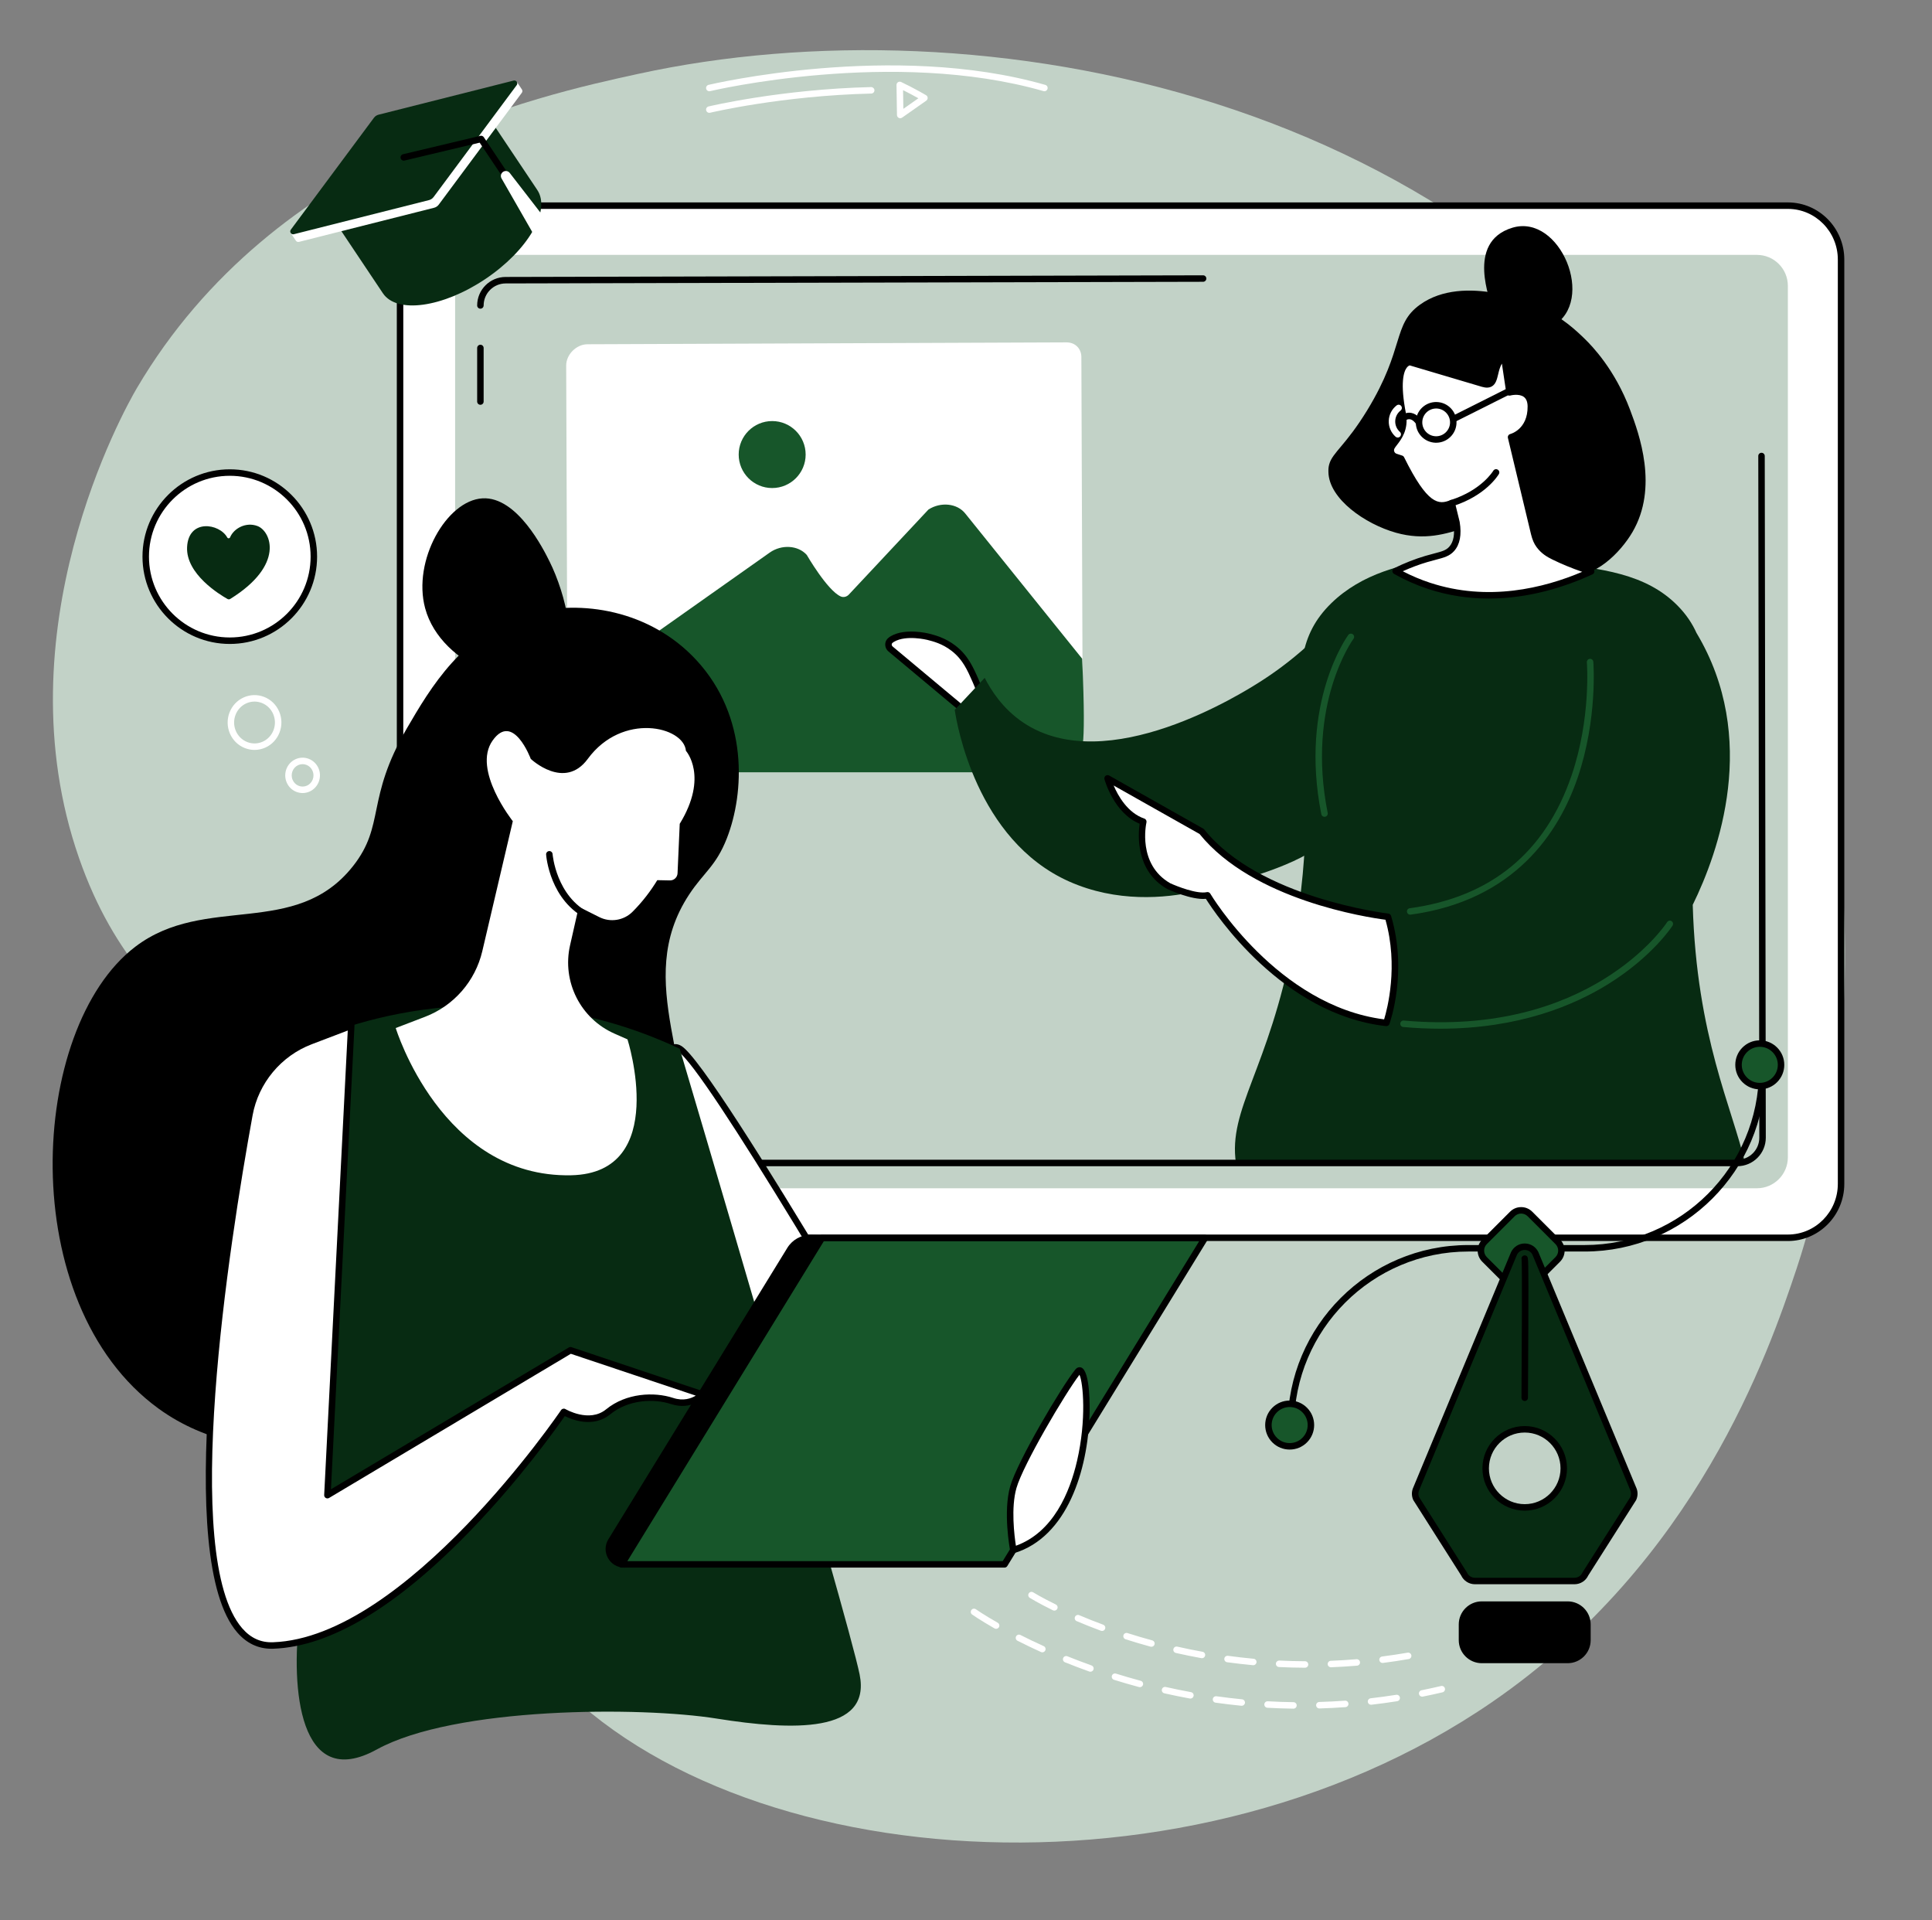 <?xml version="1.0" encoding="UTF-8" standalone="no"?><svg xmlns="http://www.w3.org/2000/svg" xmlns:xlink="http://www.w3.org/1999/xlink" fill="#000000" height="1960.5" preserveAspectRatio="xMidYMid meet" version="1" viewBox="281.1 283.8 1972.9 1960.5" width="1972.9" zoomAndPan="magnify"><rect x="281.1" y="283.8" width="1972.9" height="1960.5" fill="#808080" stroke="none"/><g><g id="change1_1"><path d="M 420.945 679.918 C 562.449 439.914 831.785 381.227 933.367 359.102 C 1279.07 283.793 1790.613 374.285 2037.422 783.355 C 2254.027 1142.379 2133.418 1525.84 2115.938 1578.422 C 2086.621 1666.59 2013.234 1878.062 1805.145 2021.301 C 1481.203 2244.301 987.438 2194.281 818.465 1964.082 C 739.102 1855.961 803.316 1806.102 710.895 1614.941 C 587.105 1358.922 433.473 1365.059 361.887 1160.082 C 281.078 928.68 407.863 702.102 420.945 679.918" fill="#c2d2c7"/></g><g id="change2_1"><path d="M 2106.816 493.777 L 747.719 493.777 C 717.723 493.777 693.402 518.41 689.613 548.785 L 689.613 1492.531 C 693.402 1522.914 717.723 1547.543 747.719 1547.543 L 2106.816 1547.543 C 2136.82 1547.543 2161.137 1522.914 2161.137 1492.531 L 2161.137 548.785 C 2161.137 518.41 2136.82 493.777 2106.816 493.777" fill="#ffffff"/></g><g id="change3_1"><path d="M 692.926 1492.328 C 696.711 1521.926 720.234 1544.238 747.723 1544.238 L 2106.828 1544.238 C 2134.953 1544.238 2157.832 1521.039 2157.832 1492.527 L 2157.832 548.785 C 2157.832 520.277 2134.953 497.078 2106.828 497.078 L 747.723 497.078 C 720.234 497.078 696.711 519.375 692.926 548.984 Z M 2106.828 1550.848 L 747.723 1550.848 C 716.84 1550.848 690.449 1525.957 686.336 1492.938 C 686.32 1492.809 686.312 1492.668 686.312 1492.527 L 686.312 548.785 C 686.312 548.641 686.32 548.508 686.336 548.375 C 690.449 515.363 716.84 490.465 747.723 490.465 L 2106.828 490.465 C 2138.59 490.465 2164.445 516.625 2164.445 548.785 L 2164.445 1492.527 C 2164.445 1524.688 2138.59 1550.848 2106.828 1550.848"/></g><g id="change1_2"><path d="M 777.441 1496.988 C 760.023 1496.988 745.855 1482.816 745.855 1465.395 L 745.855 575.617 C 745.855 558.207 760.023 544.031 777.441 544.031 L 2075.219 544.031 C 2092.641 544.031 2106.809 558.207 2106.809 575.617 L 2106.809 1465.395 C 2106.809 1482.816 2092.641 1496.988 2075.219 1496.988 L 777.441 1496.988" fill="#c2d2c7"/></g><g id="change1_3"><path d="M 801.758 1471.438 C 785.02 1471.438 771.398 1458.066 771.398 1441.625 L 771.398 602.027 C 771.398 585.586 785.02 572.219 801.758 572.219 L 2048.918 572.219 C 2065.652 572.219 2079.277 585.586 2079.277 602.027 L 2079.277 1441.625 C 2079.277 1458.066 2065.652 1471.438 2048.918 1471.438 L 801.758 1471.438" fill="#c2d2c7"/></g><g id="change2_2"><path d="M 875.895 1070.859 L 1365.137 1068.934 C 1376.461 1068.891 1386.871 1058.48 1386.824 1047.211 L 1385.359 648.293 C 1385.324 639.602 1378.957 633.324 1370.207 633.359 L 880.969 635.281 C 869.645 635.328 859.234 645.75 859.277 657.008 L 860.754 1055.938 C 860.785 1064.629 867.152 1070.906 875.895 1070.859" fill="#ffffff"/></g><g id="change4_1"><path d="M 1386.156 956.316 L 1266.816 808.109 C 1258.609 797.719 1241.777 795.898 1229.188 804.043 L 1147.895 890.871 C 1145.793 893.117 1142.469 894.016 1139.645 892.773 C 1125.918 886.688 1104.938 850.359 1104.938 850.359 C 1096.113 840.48 1079.238 839.414 1067.102 847.984 L 898.062 967.355 C 891.961 971.664 861.238 990.48 860.234 997.09 C 855.402 1019.137 854.938 1072.32 866.738 1072.277 L 1363.656 1072.277 C 1377.938 1072.215 1380.969 1063.727 1384.125 1049.926 C 1384.125 1049.926 1390.984 1061.551 1386.156 956.316" fill="#17562a"/></g><g id="change4_2"><path d="M 1103.801 747.891 C 1103.801 766.773 1088.496 782.082 1069.613 782.082 C 1050.734 782.082 1035.426 766.773 1035.426 747.891 C 1035.426 729.008 1050.734 713.699 1069.613 713.699 C 1088.496 713.699 1103.801 729.008 1103.801 747.891" fill="#17562a"/></g><g id="change2_3"><path d="M 1190.52 946.391 C 1188.859 945 1188.078 942.82 1188.48 940.699 C 1188.949 938.238 1191.379 936.789 1192.461 936.148 C 1206.18 928.18 1228.789 933.879 1228.789 933.879 C 1235.02 935.461 1244.789 937.922 1254.781 945.621 C 1266.621 954.75 1271.59 965.691 1277.461 979.051 C 1282.398 990.301 1288.5 1007.57 1290.91 1030.102 C 1279.559 1020.922 1197.262 952.012 1190.52 946.391" fill="#ffffff"/></g><g id="change3_2"><path d="M 1192.641 943.852 C 1193.969 944.961 1198.25 948.539 1204.359 953.648 C 1224.789 970.73 1268.762 1007.512 1286.551 1022.23 C 1284.289 1007.621 1280.23 993.57 1274.43 980.379 C 1268.93 967.859 1264.18 957.039 1252.762 948.238 C 1243.32 940.961 1234.09 938.629 1227.988 937.09 C 1227.77 937.039 1206.488 931.82 1194.129 939.012 C 1193.578 939.328 1191.922 940.289 1191.73 941.32 C 1191.551 942.262 1191.898 943.23 1192.641 943.852 Z M 1290.91 1033.41 C 1290.172 1033.41 1289.43 1033.16 1288.828 1032.672 C 1279.699 1025.289 1225.941 980.32 1200.109 958.719 C 1194.012 953.621 1189.73 950.039 1188.398 948.93 C 1185.82 946.77 1184.609 943.391 1185.23 940.078 C 1185.988 936.09 1189.609 933.988 1190.801 933.301 C 1205.512 924.738 1228.629 930.43 1229.602 930.68 C 1235.84 932.25 1246.27 934.891 1256.789 943 C 1269.551 952.828 1274.859 964.922 1280.488 977.719 C 1287.629 993.988 1292.25 1011.5 1294.199 1029.75 C 1294.34 1031.078 1293.672 1032.371 1292.488 1033.012 C 1292 1033.281 1291.461 1033.41 1290.91 1033.41"/></g><g id="change5_1"><path d="M 1675.762 875.145 C 1636.629 931.426 1593.957 963.316 1567.477 980.094 C 1550.688 990.738 1411.527 1078.977 1326.023 1021.531 C 1304.855 1007.316 1292.945 988.18 1286.633 975.863 C 1276.434 986.754 1266.23 997.645 1256.031 1008.547 C 1258.07 1022.074 1277.781 1141.324 1372.723 1183.723 C 1421.227 1205.367 1470.816 1201.02 1502.355 1193.945 C 1546.598 1184.031 1609.961 1166.539 1635.066 1142.082 C 1731.973 1047.684 1675.762 875.145 1675.762 875.145" fill="#072b12"/></g><g id="change5_2"><path d="M 2063.109 1471.441 C 2050.387 1415.344 2013.523 1342.574 2009.672 1207.602 C 2036.227 1153.539 2077.793 1037.359 2013.613 930.195 L 2013.613 930.246 C 2009.125 920.238 2002.879 910.945 1994.262 902.203 C 1961.859 869.289 1916.441 864.203 1861.641 858.07 C 1813.301 852.668 1701.637 840.16 1640.59 899.641 C 1573.898 964.637 1639.914 1045.148 1601.406 1246.305 C 1576.523 1376.242 1534.98 1415.824 1543.238 1471.441 L 2063.109 1471.441" fill="#072b12"/></g><g id="change2_4"><path d="M 1698.441 1219.82 C 1698.441 1219.82 1565.852 1204.75 1508.211 1132.691 L 1412.129 1078.484 C 1412.129 1078.484 1421.758 1113.551 1448.605 1122.695 C 1448.605 1122.695 1438.312 1167.789 1474.523 1188.48 C 1474.523 1188.48 1500.898 1200.742 1514.168 1197.887 C 1514.168 1197.887 1583.395 1315.492 1696.82 1328.145 C 1696.82 1328.145 1715.395 1276.555 1698.441 1219.82" fill="#ffffff"/></g><g id="change3_3"><path d="M 1514.16 1194.578 C 1515.32 1194.578 1516.418 1195.191 1517.02 1196.203 C 1517.691 1197.352 1585.637 1310.691 1694.516 1324.543 C 1697.785 1313.832 1709.289 1270.094 1695.887 1222.836 C 1677.773 1220.484 1560.637 1202.918 1506.031 1135.258 L 1418.316 1085.777 C 1422.797 1096.246 1432.582 1113.758 1449.672 1119.57 C 1451.277 1120.117 1452.203 1121.785 1451.836 1123.438 C 1451.434 1125.18 1442.59 1166.32 1476.043 1185.543 C 1483.223 1188.855 1503.543 1196.805 1513.477 1194.652 C 1513.707 1194.609 1513.93 1194.578 1514.16 1194.578 Z M 1696.824 1331.449 C 1696.699 1331.449 1696.582 1331.441 1696.457 1331.441 C 1590.719 1319.641 1522.207 1216.879 1512.504 1201.477 C 1497.945 1202.93 1474.176 1191.977 1473.133 1191.488 C 1473.039 1191.449 1472.965 1191.406 1472.879 1191.352 C 1440.406 1172.797 1443.316 1135.438 1444.887 1124.832 C 1418.715 1113.992 1409.332 1080.82 1408.93 1079.355 C 1408.582 1078.066 1409.035 1076.695 1410.09 1075.875 C 1411.145 1075.051 1412.578 1074.945 1413.75 1075.609 L 1509.836 1129.816 C 1510.207 1130.02 1510.523 1130.293 1510.797 1130.629 C 1566.922 1200.82 1697.512 1216.383 1698.816 1216.531 C 1700.137 1216.691 1701.23 1217.605 1701.613 1218.871 C 1718.672 1276 1700.703 1327.117 1699.934 1329.27 C 1699.461 1330.598 1698.207 1331.449 1696.824 1331.449"/></g><g id="change4_3"><path d="M 1751.891 1334.07 C 1739.793 1334.07 1727.184 1333.531 1714.023 1332.352 C 1712.203 1332.191 1710.863 1330.582 1711.031 1328.762 C 1711.191 1326.941 1712.777 1325.602 1714.621 1325.762 C 1904.172 1342.703 1981.211 1228.887 1983.324 1225.566 C 1983.543 1225.113 1983.887 1224.699 1984.336 1224.383 C 1985.801 1223.309 1987.879 1223.637 1988.953 1225.113 C 1989.707 1226.152 1989.758 1227.629 1989.121 1228.766 C 1988.953 1229.059 1968.934 1260.211 1923.23 1288.621 C 1888.414 1310.254 1831.895 1334.07 1751.891 1334.07" fill="#17562a"/></g><g id="change4_4"><path d="M 1721.113 1217.656 C 1719.496 1217.656 1718.074 1216.457 1717.852 1214.805 C 1717.605 1212.984 1718.871 1211.316 1720.68 1211.082 C 1803.375 1199.828 1858.938 1154.324 1885.844 1075.832 C 1906.016 1016.945 1901.617 960.586 1901.559 960.023 C 1901.402 958.203 1902.766 956.605 1904.586 956.453 C 1906.367 956.289 1908 957.652 1908.152 959.469 C 1908.199 960.047 1912.738 1017.613 1892.168 1077.766 C 1873.09 1133.578 1828.004 1203.152 1721.57 1217.633 C 1721.418 1217.656 1721.266 1217.656 1721.113 1217.656" fill="#17562a"/></g><g id="change4_5"><path d="M 1633.633 1117.75 C 1632.094 1117.75 1630.715 1116.668 1630.398 1115.094 C 1607.648 1000.898 1657.438 932.723 1657.938 932.051 C 1659.039 930.59 1661.113 930.293 1662.57 931.387 C 1664.031 932.48 1664.328 934.551 1663.234 936.012 C 1662.746 936.664 1614.746 1002.676 1636.891 1113.797 C 1637.25 1115.598 1636.074 1117.332 1634.289 1117.688 C 1634.074 1117.73 1633.859 1117.75 1633.633 1117.75" fill="#17562a"/></g><g id="change3_4"><path d="M 1731.211 594.809 C 1702.715 615.223 1716.016 639.141 1677.379 702.445 C 1655.344 738.523 1641.93 745.648 1638.5 757.703 C 1637.641 760.723 1637.594 762.867 1637.641 765.75 C 1638.148 793.117 1675.043 818.805 1706.555 827.684 C 1765.012 844.148 1794.465 799.844 1833.926 820.984 C 1862.508 836.297 1859.551 866.223 1884.266 870.391 C 1909.164 874.594 1935.711 848.184 1948.066 827.137 C 1974.844 781.488 1955.023 726.992 1945.57 701.922 C 1930.113 660.887 1906.703 636.898 1899.34 629.727 C 1891.27 621.863 1876.258 607.484 1853.227 596.871 C 1848.465 594.664 1776.328 562.508 1731.211 594.809"/></g><g id="change2_5"><path d="M 1867.91 852.152 C 1863.012 849.742 1857.434 846.621 1852.859 840.402 C 1850.652 837.395 1849.027 833.723 1847.773 828.602 L 1824.156 730.148 C 1824.156 730.148 1844.57 725.004 1844.359 698.762 C 1844.184 678.406 1822.531 684.43 1822.531 684.43 L 1817.023 647.605 C 1803.039 658.199 1812.086 680.512 1795.273 675.531 L 1721.012 653.512 C 1721.012 653.512 1702.922 652.926 1713.668 707.16 C 1716.754 725.809 1704.969 734.754 1702.125 740.238 C 1700.117 744.109 1702.055 748.844 1706.207 750.199 L 1711.961 752.094 C 1734.68 798.023 1747.168 804.164 1763.574 797.453 L 1768.426 817.273 C 1769.746 825.328 1770.227 836.695 1763.516 844.211 C 1758.242 850.105 1751.391 850.434 1737.543 854.539 C 1730.051 856.758 1719.164 860.488 1706.254 866.84 C 1716.344 872.531 1727.699 877.762 1740.34 881.922 C 1811.504 905.355 1877.918 880.039 1905.961 867.191 C 1896.16 864.066 1882.082 859.086 1867.91 852.152" fill="#ffffff"/></g><g id="change3_5"><path d="M 1713.566 867.039 C 1722.551 871.711 1731.887 875.648 1741.387 878.773 C 1800.551 898.254 1857.316 884.363 1896.793 867.625 C 1885.84 863.816 1875.672 859.621 1866.465 855.113 C 1860.879 852.395 1855.043 848.953 1850.195 842.355 C 1847.676 838.949 1845.883 834.824 1844.559 829.391 L 1820.934 730.91 C 1820.523 729.156 1821.59 727.387 1823.336 726.941 C 1824.062 726.754 1841.246 721.961 1841.047 698.793 C 1841.012 694.223 1839.734 690.957 1837.273 689.094 C 1832.227 685.273 1823.488 687.594 1823.406 687.617 C 1822.492 687.863 1821.508 687.711 1820.723 687.195 C 1819.926 686.68 1819.398 685.848 1819.258 684.91 L 1814.785 655.02 C 1812.758 658.426 1811.82 662.363 1810.965 665.98 C 1809.734 671.113 1808.574 675.949 1804.523 678.293 C 1801.875 679.816 1798.547 679.945 1794.332 678.703 L 1720.688 656.867 C 1720.195 656.996 1718.965 657.465 1717.664 659.141 C 1714.656 663.043 1710.555 674.379 1716.914 706.512 C 1719.574 722.594 1712.125 732.281 1707.66 738.082 C 1706.523 739.543 1705.551 740.82 1705.062 741.758 C 1704.547 742.754 1704.5 743.867 1704.922 744.91 C 1705.355 745.953 1706.172 746.715 1707.238 747.066 L 1712.992 748.949 C 1713.836 749.23 1714.527 749.828 1714.922 750.625 C 1738.996 799.285 1750.195 799.355 1762.316 794.391 C 1763.207 794.027 1764.215 794.074 1765.07 794.508 C 1765.926 794.938 1766.547 795.734 1766.781 796.672 L 1771.641 816.48 C 1771.664 816.562 1771.676 816.656 1771.688 816.738 C 1773.832 829.801 1771.898 839.793 1765.973 846.422 C 1761.332 851.609 1755.781 853.062 1747.395 855.266 C 1744.781 855.945 1741.832 856.719 1738.492 857.715 C 1730.152 860.184 1721.801 863.312 1713.566 867.039 Z M 1801.465 894.906 C 1781.504 894.906 1760.574 892.059 1739.312 885.066 C 1727.375 881.129 1715.719 875.977 1704.629 869.719 C 1703.574 869.109 1702.918 867.965 1702.953 866.734 C 1702.988 865.516 1703.703 864.402 1704.805 863.863 C 1715.227 858.746 1725.934 854.539 1736.605 851.363 C 1740.051 850.344 1743.059 849.562 1745.707 848.871 C 1753.461 846.832 1757.727 845.719 1761.039 842.004 C 1765.562 836.957 1766.945 828.863 1765.188 817.934 L 1761.227 801.793 C 1743.023 807.215 1729.461 794.609 1709.617 754.809 L 1705.168 753.355 C 1702.273 752.395 1699.953 750.227 1698.793 747.406 C 1697.645 744.594 1697.785 741.418 1699.191 738.715 C 1699.953 737.25 1701.102 735.762 1702.426 734.039 C 1706.711 728.477 1712.582 720.836 1710.414 707.707 C 1705.062 680.707 1705.891 662.785 1712.898 654.527 C 1716.574 650.191 1720.652 650.18 1721.121 650.215 C 1721.402 650.215 1721.684 650.262 1721.953 650.344 L 1796.207 672.355 C 1797.836 672.836 1800.012 673.27 1801.207 672.578 C 1802.812 671.652 1803.645 668.148 1804.523 664.461 C 1806.012 658.18 1807.871 650.379 1815.02 644.969 C 1815.957 644.254 1817.184 644.102 1818.273 644.535 C 1819.352 644.98 1820.113 645.965 1820.289 647.109 L 1825.293 680.555 C 1829.402 680.027 1836.148 679.957 1841.246 683.785 C 1845.449 686.961 1847.605 692 1847.664 698.734 C 1847.852 720.777 1834.301 729.402 1828.043 732.199 L 1850.992 827.832 C 1852.105 832.375 1853.543 835.75 1855.523 838.434 C 1859.742 844.16 1864.883 846.984 1869.371 849.176 C 1880.535 854.645 1893.184 859.645 1906.973 864.039 C 1908.273 864.449 1909.172 865.621 1909.254 866.992 C 1909.348 868.352 1908.578 869.625 1907.336 870.188 C 1879.938 882.758 1842.758 894.906 1801.465 894.906"/></g><g id="change3_6"><path d="M 1763.562 800.77 C 1762.16 800.77 1760.859 799.867 1760.414 798.457 C 1759.871 796.711 1760.828 794.852 1762.562 794.309 C 1794.086 784.312 1805.863 764.652 1805.984 764.449 C 1806.91 762.883 1808.922 762.348 1810.5 763.262 C 1812.082 764.172 1812.625 766.184 1811.715 767.766 C 1811.191 768.664 1798.68 789.793 1764.562 800.613 C 1764.242 800.715 1763.895 800.77 1763.562 800.77"/></g><g id="change3_7"><path d="M 1803.359 595.441 C 1805.016 593.395 1776.668 531.074 1825.492 516.301 C 1874.312 501.539 1911.41 591.434 1866.648 616.664 C 1821.887 641.898 1803.359 595.441 1803.359 595.441"/></g><g id="change3_8"><path d="M 1747.66 700.867 C 1740.047 700.867 1733.746 706.914 1733.5 714.57 C 1733.234 722.383 1739.383 728.953 1747.195 729.207 C 1754.949 729.461 1761.562 723.312 1761.832 715.5 C 1762.086 707.691 1755.938 701.121 1748.125 700.867 C 1747.969 700.867 1747.805 700.867 1747.66 700.867 Z M 1747.672 735.82 C 1747.438 735.82 1747.207 735.82 1746.973 735.82 C 1741.434 735.633 1736.281 733.293 1732.492 729.238 C 1728.691 725.195 1726.699 719.898 1726.887 714.348 C 1727.062 708.809 1729.402 703.656 1733.445 699.859 C 1737.512 696.07 1742.816 694.074 1748.336 694.262 C 1759.805 694.629 1768.82 704.258 1768.434 715.723 C 1768.066 726.945 1758.816 735.82 1747.672 735.82"/></g><g id="change2_6"><path d="M 1708.41 730.516 C 1707.637 730.516 1706.852 730.242 1706.219 729.688 C 1701.594 725.562 1699.051 719.652 1699.25 713.457 C 1699.461 707.25 1702.391 701.508 1707.324 697.691 C 1708.766 696.586 1710.844 696.84 1711.949 698.289 C 1713.078 699.727 1712.812 701.805 1711.363 702.926 C 1708.012 705.523 1706.008 709.441 1705.867 713.68 C 1705.723 717.906 1707.469 721.934 1710.621 724.742 C 1711.984 725.957 1712.105 728.051 1710.898 729.41 C 1710.246 730.141 1709.34 730.516 1708.41 730.516" fill="#ffffff"/></g><g id="change3_9"><path d="M 1765.438 714.875 C 1764.227 714.875 1763.051 714.203 1762.477 713.047 C 1761.648 711.422 1762.309 709.426 1763.945 708.605 L 1823.012 678.973 C 1824.641 678.152 1826.637 678.816 1827.453 680.441 C 1828.273 682.078 1827.613 684.066 1825.984 684.883 L 1766.91 714.516 C 1766.438 714.766 1765.934 714.875 1765.438 714.875"/></g><g id="change3_10"><path d="M 1729.754 717.941 C 1728.641 717.941 1727.562 717.391 1726.934 716.387 C 1726.273 715.32 1723.895 712.434 1721.074 711.871 C 1719.445 711.551 1717.793 712.016 1716.008 713.293 C 1714.52 714.352 1712.461 714.008 1711.395 712.523 C 1710.324 711.035 1710.664 708.965 1712.164 707.906 C 1715.434 705.57 1718.98 704.703 1722.406 705.395 C 1728.555 706.641 1732.164 712.27 1732.562 712.906 C 1733.52 714.461 1733.035 716.496 1731.484 717.457 C 1730.941 717.785 1730.336 717.941 1729.754 717.941"/></g><g id="change3_11"><path d="M 2055.18 1474.469 L 1005.43 1474.469 C 1003.609 1474.469 1002.129 1472.988 1002.129 1471.16 C 1002.129 1469.328 1003.609 1467.852 1005.43 1467.852 L 2055.18 1467.852 C 2067.582 1467.852 2077.656 1457.77 2077.656 1445.371 L 2076.598 749.383 C 2076.582 747.555 2078.066 746.07 2079.895 746.07 C 2081.723 746.07 2083.207 747.543 2083.207 749.371 L 2084.281 1445.371 C 2084.281 1461.418 2071.227 1474.469 2055.18 1474.469"/></g><g id="change3_12"><path d="M 770.688 1465.613 C 768.863 1465.613 767.383 1464.133 767.383 1462.312 L 766.523 798.922 C 766.52 797.09 768 795.605 769.828 795.605 C 769.828 795.605 769.828 795.605 769.832 795.605 C 771.656 795.605 773.137 797.082 773.141 798.91 L 773.996 1462.301 C 774 1464.133 772.52 1465.613 770.691 1465.613 C 770.691 1465.613 770.691 1465.613 770.688 1465.613"/></g><g id="change3_13"><path d="M 771.676 697.082 C 769.852 697.082 768.367 695.605 768.367 693.777 L 768.367 639.074 C 768.367 637.254 769.852 635.77 771.676 635.77 C 773.5 635.77 774.98 637.254 774.98 639.074 L 774.98 693.777 C 774.98 695.605 773.5 697.082 771.676 697.082"/></g><g id="change3_14"><path d="M 771.676 598.965 C 769.852 598.965 768.367 597.48 768.367 595.664 C 768.367 579.613 781.422 566.566 797.465 566.566 L 1509.656 564.879 C 1509.668 564.879 1509.668 564.879 1509.668 564.879 C 1511.484 564.879 1512.969 566.352 1512.98 568.18 C 1512.98 570.008 1511.496 571.492 1509.68 571.492 L 797.477 573.18 C 785.07 573.18 774.98 583.27 774.98 595.664 C 774.98 597.48 773.5 598.965 771.676 598.965"/></g><g id="change3_15"><path d="M 992.289 957.84 C 944.855 906.5 874.328 895.699 821.328 910.18 C 754.246 928.5 720.414 986.531 696.562 1027.461 C 654.387 1099.82 674.754 1126.02 641.609 1168.051 C 582.902 1242.48 490.887 1195.961 419.344 1250.328 C 310.207 1333.289 295.379 1614.789 443.051 1721.969 C 541.531 1793.441 675.492 1752.109 711.938 1740.859 C 822.555 1706.73 960.188 1611.449 979.941 1482.301 C 996.273 1375.512 925.902 1286.672 984.789 1197.148 C 999.785 1174.359 1012.211 1168.172 1023.352 1139.672 C 1041.43 1093.379 1045.5 1015.43 992.289 957.84"/></g><g id="change3_16"><path d="M 849.246 970.5 C 874.449 950.051 858.5 889.754 842.371 857.234 C 836.324 845.035 809.277 790.488 773.703 792.605 C 737.164 794.777 702.18 856.109 715.219 904.699 C 731.52 965.445 819.715 994.457 849.246 970.5"/></g><g id="change2_7"><path d="M 1263.551 1817.531 C 1263.551 1817.531 1010.109 1375.75 975.223 1354.551 C 940.336 1333.34 975.223 1556.93 975.223 1556.93 L 1164.48 1872.879 L 1263.551 1817.531" fill="#ffffff"/></g><g id="change3_17"><path d="M 978.395 1555.789 L 1165.672 1868.43 L 1259.02 1816.281 C 1171 1662.949 1000.359 1373.691 973.508 1357.371 C 971.102 1355.91 970.176 1356.531 969.777 1356.789 C 966.121 1359.238 958.496 1374.262 966.598 1460.719 C 970.832 1505.891 977.508 1550.012 978.395 1555.789 Z M 1164.48 1876.191 C 1163.352 1876.191 1162.262 1875.609 1161.641 1874.578 L 972.387 1558.629 C 972.168 1558.27 972.023 1557.859 971.953 1557.441 C 971.883 1556.969 964.551 1509.75 960.016 1461.328 C 951.641 1371.961 959.477 1355.73 966.098 1351.289 C 968.301 1349.82 971.965 1348.699 976.941 1351.719 C 1012.148 1373.129 1256.059 1797.82 1266.422 1815.891 C 1266.859 1816.66 1266.98 1817.57 1266.738 1818.422 C 1266.512 1819.27 1265.941 1819.988 1265.172 1820.422 L 1166.09 1875.77 C 1165.578 1876.051 1165.031 1876.191 1164.48 1876.191"/></g><g id="change5_3"><path d="M 601.059 1345.602 C 601.059 1345.602 774.922 1260.34 975.223 1354.551 C 975.223 1354.551 1146.828 1933.289 1158.941 1993.488 C 1171.051 2053.68 1090.309 2050.781 1012.898 2038.422 C 935.488 2026.059 745.449 2026.18 665.828 2069.98 C 586.203 2113.789 578.02 2006.559 586.984 1935.078 C 595.949 1863.602 601.059 1345.602 601.059 1345.602" fill="#072b12"/></g><g id="change2_8"><path d="M 615.445 1810.34 L 863.637 1662.379 L 998.445 1707.512 C 998.445 1707.512 986.605 1720.48 967.434 1714.191 C 948.262 1707.891 921.25 1709.609 902.062 1725.289 C 882.879 1740.969 856.812 1725.289 856.812 1725.289 C 856.812 1725.289 699.051 1958.988 559.98 1963.809 C 446.922 1967.719 508.715 1570.609 535.789 1421.91 C 542.016 1387.719 565.691 1359.289 598.168 1346.898 L 639.785 1331.031 L 615.445 1810.34" fill="#ffffff"/></g><g id="change3_18"><path d="M 636.227 1335.93 L 599.344 1349.988 C 568.125 1361.898 545.016 1389.68 539.043 1422.512 C 514.809 1555.621 465.246 1873.109 528.352 1946.141 C 537.074 1956.238 547.387 1960.941 559.867 1960.5 C 695.656 1955.801 852.504 1725.762 854.074 1723.441 C 855.062 1721.98 857.012 1721.551 858.52 1722.449 C 858.758 1722.59 882.852 1736.711 899.973 1722.73 C 920.578 1705.879 949.227 1704.719 968.465 1711.039 C 979.027 1714.512 987.02 1711.531 991.613 1708.711 L 864.027 1665.988 L 617.141 1813.18 C 616.09 1813.801 614.781 1813.801 613.738 1813.172 C 612.691 1812.539 612.078 1811.391 612.141 1810.172 Z M 558.34 1967.141 C 544.68 1967.141 532.914 1961.539 523.348 1950.469 C 458.371 1875.281 508.129 1555.371 532.535 1421.32 C 538.922 1386.238 563.617 1356.539 596.988 1343.809 L 638.605 1327.941 C 639.648 1327.539 640.828 1327.699 641.73 1328.352 C 642.633 1329.012 643.145 1330.078 643.09 1331.191 L 619.062 1804.328 L 861.941 1659.539 C 862.77 1659.039 863.773 1658.941 864.688 1659.238 L 999.496 1704.371 C 1000.559 1704.73 1001.371 1705.602 1001.648 1706.68 C 1001.93 1707.762 1001.641 1708.91 1000.891 1709.738 C 1000.352 1710.328 987.371 1724.211 966.402 1717.328 C 948.871 1711.57 922.828 1712.59 904.156 1727.852 C 886.988 1741.879 865.438 1733.352 857.859 1729.602 C 849.691 1741.352 812.766 1793.27 762.934 1845.039 C 686.906 1924.012 618.66 1965.078 560.098 1967.109 C 559.508 1967.129 558.922 1967.141 558.34 1967.141"/></g><g id="change3_19"><path d="M 1280.809 1866.34 L 918.527 1880.98 C 906.27 1880.98 898.754 1867.539 905.172 1857.102 L 1087.922 1559.559 C 1092.41 1552.25 1100.371 1547.801 1108.941 1547.801 L 1475.16 1556.16 L 1280.809 1866.34"/></g><g id="change3_20"><path d="M 1108.871 1551.109 C 1101.57 1551.109 1094.59 1555.012 1090.738 1561.289 L 907.988 1858.828 C 905.613 1862.699 905.516 1867.371 907.734 1871.34 C 909.949 1875.301 913.984 1877.672 918.527 1877.672 L 1278.93 1863.109 L 1469.262 1559.34 Z M 918.652 1884.281 C 911.555 1884.281 905.363 1880.648 901.961 1874.57 C 898.559 1868.48 898.703 1861.309 902.352 1855.371 L 1085.102 1557.828 C 1090.148 1549.602 1099.289 1544.488 1108.941 1544.488 L 1481.051 1552.988 L 1282.68 1869.57 L 1280.941 1869.641 L 918.664 1884.281 C 918.66 1884.281 918.656 1884.281 918.652 1884.281"/></g><g id="change4_6"><path d="M 1306.898 1880.98 L 915.844 1880.98 L 1120.48 1547.801 L 1511.531 1547.801 L 1306.898 1880.98" fill="#17562a"/></g><g id="change3_21"><path d="M 921.754 1877.672 L 1305.039 1877.672 L 1505.621 1551.109 L 1122.328 1551.109 Z M 1306.891 1884.281 L 915.844 1884.281 C 914.645 1884.281 913.539 1883.641 912.953 1882.59 C 912.371 1881.539 912.398 1880.27 913.023 1879.25 L 1117.66 1546.07 C 1118.27 1545.09 1119.328 1544.488 1120.48 1544.488 L 1511.531 1544.488 C 1512.73 1544.488 1513.828 1545.141 1514.422 1546.191 C 1515 1547.23 1514.98 1548.512 1514.352 1549.531 L 1309.711 1882.711 C 1309.109 1883.691 1308.039 1884.281 1306.891 1884.281"/></g><g id="change2_9"><path d="M 1315.891 1866.34 C 1315.891 1866.34 1308.539 1827.828 1315.891 1802.148 C 1323.238 1776.461 1368.801 1700.051 1381.82 1684.059 C 1394.84 1668.07 1405.879 1838.789 1315.891 1866.34" fill="#ffffff"/></g><g id="change3_22"><path d="M 1383.43 1687.379 C 1368.98 1706.109 1325.898 1779.16 1319.07 1803.051 C 1313.32 1823.129 1316.93 1851.82 1318.512 1861.98 C 1356.66 1848.199 1373.531 1807.469 1380.98 1775.211 C 1390.68 1733.191 1387.191 1695.59 1383.43 1687.379 Z M 1315.891 1869.648 C 1315.289 1869.648 1314.699 1869.488 1314.18 1869.172 C 1313.371 1868.691 1312.809 1867.879 1312.641 1866.961 C 1312.328 1865.359 1305.23 1827.379 1312.711 1801.238 C 1320.07 1775.512 1365.512 1698.84 1379.262 1681.969 C 1381.691 1678.988 1384.43 1679.719 1385.211 1680 C 1394.75 1683.559 1393.859 1722.828 1393.73 1727.289 C 1392 1785.191 1370.898 1852.961 1316.852 1869.5 C 1316.539 1869.602 1316.211 1869.648 1315.891 1869.648"/></g><g id="change2_10"><path d="M 893.098 1220.148 C 904.406 1225.82 918.105 1223.629 927.043 1214.68 C 937.301 1204.398 945.57 1193.48 952.301 1182.422 L 965.23 1182.68 C 969.363 1182.77 972.809 1179.539 972.992 1175.41 L 975.223 1124.891 C 1004.969 1076.371 981.551 1050.371 981.551 1050.371 C 979.348 1025.48 916.512 1010.641 881.316 1058.609 C 857.445 1091.141 823.102 1058.609 823.102 1058.609 C 823.102 1058.609 805.121 1010.121 784.086 1039.941 C 763.047 1069.77 804.758 1122.211 804.758 1122.211 L 773.598 1254.969 C 766.406 1285.59 744.516 1310.672 715.141 1321.93 L 685.211 1333.398 C 685.211 1333.398 731.957 1486.559 864.387 1483.719 C 965.449 1481.551 921.875 1344.98 921.875 1344.98 L 908.602 1339.121 C 873.855 1323.789 854.832 1286 863.223 1248.961 L 872.125 1209.641 L 893.098 1220.148" fill="#ffffff"/></g><g id="change3_23"><path d="M 882.715 1222.828 C 882.23 1222.828 881.734 1222.719 881.27 1222.5 C 842.625 1203.711 838.922 1158.191 838.781 1156.27 C 838.652 1154.449 840.02 1152.859 841.84 1152.73 C 843.648 1152.57 845.246 1153.969 845.383 1155.789 C 845.414 1156.219 848.996 1199.449 884.164 1216.551 C 885.805 1217.352 886.488 1219.328 885.688 1220.969 C 885.117 1222.148 883.938 1222.828 882.715 1222.828"/></g><g id="change2_11"><path d="M 429.914 852.102 C 429.914 804.695 468.344 766.266 515.754 766.266 C 563.164 766.266 601.594 804.695 601.594 852.102 C 601.594 899.52 563.164 937.949 515.754 937.949 C 468.344 937.949 429.914 899.52 429.914 852.102" fill="#ffffff"/></g><g id="change3_24"><path d="M 515.754 769.574 C 470.246 769.574 433.219 806.598 433.219 852.102 C 433.219 897.617 470.246 934.637 515.754 934.637 C 561.262 934.637 598.289 897.617 598.289 852.102 C 598.289 806.598 561.262 769.574 515.754 769.574 Z M 515.754 941.254 C 466.598 941.254 426.605 901.262 426.605 852.102 C 426.605 802.953 466.598 762.957 515.754 762.957 C 564.91 762.957 604.902 802.953 604.902 852.102 C 604.902 901.262 564.91 941.254 515.754 941.254"/></g><g id="change5_4"><path d="M 516.227 895.301 C 515.379 895.816 514.309 895.848 513.438 895.363 C 505.875 891.129 470.777 869.984 472.152 842.324 C 473.602 813.098 505.324 818.168 513.156 832.555 C 513.453 833.102 514.039 833.422 514.656 833.391 C 515.277 833.359 515.824 832.977 516.062 832.398 C 519.902 823.168 532.312 816.469 544.004 820.859 C 557.938 826.086 572.102 860.66 516.227 895.301" fill="#072b12"/></g><g id="change3_25"><path d="M 1599.301 1742.82 C 1597.473 1742.82 1596.004 1741.34 1596.004 1739.508 C 1596.004 1637.75 1678.785 1554.961 1780.551 1554.961 L 1899.344 1554.961 C 1997.465 1554.961 2077.281 1475.141 2077.281 1377.02 C 2077.281 1375.199 2078.762 1373.719 2080.578 1373.719 C 2082.406 1373.719 2083.891 1375.199 2083.891 1377.02 C 2083.891 1478.781 2001.098 1561.578 1899.344 1561.578 L 1780.551 1561.578 C 1682.43 1561.578 1602.613 1641.398 1602.613 1739.508 C 1602.613 1741.34 1601.129 1742.82 1599.301 1742.82"/></g><g id="change4_7"><path d="M 2093.48 1386.328 C 2085.008 1394.809 2071.262 1394.809 2062.789 1386.328 C 2054.305 1377.848 2054.305 1364.098 2062.789 1355.625 C 2071.262 1347.145 2085.008 1347.145 2093.48 1355.625 C 2101.965 1364.098 2101.965 1377.848 2093.48 1386.328" fill="#17562a"/></g><g id="change3_26"><path d="M 2078.137 1352.566 C 2073.223 1352.566 2068.602 1354.488 2065.133 1357.965 C 2061.648 1361.438 2059.738 1366.059 2059.738 1370.977 C 2059.738 1375.887 2061.648 1380.516 2065.133 1383.988 C 2068.602 1387.465 2073.223 1389.379 2078.137 1389.379 C 2083.055 1389.379 2087.672 1387.465 2091.145 1383.988 C 2094.629 1380.516 2096.551 1375.887 2096.551 1370.977 C 2096.551 1366.059 2094.629 1361.438 2091.145 1357.965 C 2087.672 1354.488 2083.055 1352.566 2078.137 1352.566 Z M 2078.137 1395.996 C 2071.453 1395.996 2065.172 1393.398 2060.449 1388.668 C 2055.711 1383.938 2053.121 1377.656 2053.121 1370.977 C 2053.121 1364.297 2055.711 1358.008 2060.449 1353.285 C 2065.172 1348.559 2071.453 1345.957 2078.137 1345.957 C 2084.82 1345.957 2091.094 1348.559 2095.828 1353.285 C 2100.551 1358.008 2103.156 1364.297 2103.156 1370.977 C 2103.156 1377.656 2100.551 1383.938 2095.828 1388.668 C 2091.094 1393.398 2084.82 1395.996 2078.137 1395.996"/></g><g id="change4_8"><path d="M 1613.422 1754.102 C 1604.941 1762.578 1591.199 1762.578 1582.719 1754.102 C 1574.238 1745.621 1574.238 1731.879 1582.719 1723.398 C 1591.199 1714.922 1604.941 1714.922 1613.422 1723.398 C 1621.898 1731.879 1621.898 1745.621 1613.422 1754.102" fill="#17562a"/></g><g id="change3_27"><path d="M 1598.07 1720.352 C 1593.148 1720.352 1588.531 1722.262 1585.051 1725.738 C 1577.879 1732.91 1577.879 1744.59 1585.051 1751.762 C 1588.531 1755.238 1593.148 1757.16 1598.07 1757.16 C 1602.988 1757.16 1607.609 1755.238 1611.078 1751.762 C 1618.262 1744.59 1618.262 1732.91 1611.078 1725.738 C 1607.609 1722.262 1602.988 1720.352 1598.07 1720.352 Z M 1598.07 1763.77 C 1591.391 1763.77 1585.102 1761.172 1580.379 1756.441 C 1570.629 1746.691 1570.629 1730.809 1580.379 1721.059 C 1585.102 1716.328 1591.391 1713.73 1598.07 1713.73 C 1604.75 1713.73 1611.031 1716.328 1615.762 1721.059 C 1625.512 1730.809 1625.512 1746.691 1615.762 1756.441 C 1611.031 1761.172 1604.75 1763.77 1598.07 1763.77"/></g><g id="change4_9"><path d="M 1871.836 1551.629 L 1843.453 1523.25 C 1838.48 1518.281 1830.43 1518.281 1825.457 1523.25 L 1797.062 1551.629 C 1792.102 1556.602 1792.102 1564.66 1797.062 1569.629 L 1825.457 1598.012 C 1830.43 1602.98 1838.48 1602.98 1843.453 1598.012 L 1871.824 1569.629 C 1876.797 1564.66 1876.797 1556.602 1871.836 1551.629" fill="#17562a"/></g><g id="change3_28"><path d="M 1834.445 1522.832 C 1831.941 1522.832 1829.566 1523.812 1827.789 1525.59 L 1799.41 1553.973 C 1797.633 1555.75 1796.652 1558.121 1796.652 1560.633 C 1796.652 1563.152 1797.633 1565.512 1799.41 1567.293 L 1827.801 1595.684 C 1831.457 1599.352 1837.434 1599.352 1841.102 1595.684 L 1869.492 1567.293 C 1871.281 1565.512 1872.262 1563.152 1872.262 1560.633 C 1872.262 1558.121 1871.281 1555.75 1869.492 1553.973 L 1841.102 1525.59 C 1839.324 1523.812 1836.973 1522.832 1834.445 1522.832 Z M 1834.445 1605.043 C 1830.348 1605.043 1826.242 1603.48 1823.117 1600.352 L 1794.727 1571.973 C 1791.703 1568.941 1790.043 1564.91 1790.043 1560.633 C 1790.043 1556.352 1791.703 1552.32 1794.727 1549.301 L 1823.117 1520.91 C 1826.137 1517.883 1830.164 1516.223 1834.445 1516.223 C 1838.734 1516.223 1842.762 1517.883 1845.785 1520.91 L 1874.164 1549.301 C 1880.418 1555.551 1880.418 1565.723 1874.164 1571.973 L 1845.785 1600.352 C 1842.66 1603.48 1838.551 1605.043 1834.445 1605.043"/></g><g id="change5_5"><path d="M 1838.094 1822.824 C 1816.078 1822.824 1798.227 1804.973 1798.227 1782.953 C 1798.227 1760.934 1816.078 1743.082 1838.094 1743.082 C 1860.113 1743.082 1877.965 1760.934 1877.965 1782.953 C 1877.965 1804.973 1860.113 1822.824 1838.094 1822.824 Z M 1900.055 1890.742 L 1948.945 1813.781 C 1950.395 1810.523 1950.332 1806.793 1948.777 1803.57 L 1849.031 1563.555 C 1844.617 1554.383 1831.574 1554.383 1827.148 1563.555 L 1727.402 1803.57 C 1725.859 1806.793 1725.797 1810.523 1727.246 1813.781 L 1776.137 1890.742 C 1778.09 1895.133 1782.434 1897.961 1787.242 1897.961 L 1888.938 1897.961 C 1893.746 1897.961 1898.102 1895.133 1900.055 1890.742" fill="#072b12"/></g><g id="change3_29"><path d="M 1838.098 1746.383 C 1817.938 1746.383 1801.539 1762.793 1801.539 1782.953 C 1801.539 1803.109 1817.938 1819.512 1838.098 1819.512 C 1858.258 1819.512 1874.656 1803.109 1874.656 1782.953 C 1874.656 1762.793 1858.258 1746.383 1838.098 1746.383 Z M 1838.098 1826.133 C 1814.293 1826.133 1794.922 1806.762 1794.922 1782.953 C 1794.922 1759.141 1814.293 1739.77 1838.098 1739.77 C 1861.902 1739.77 1881.273 1759.141 1881.273 1782.953 C 1881.273 1806.762 1861.902 1826.133 1838.098 1826.133 Z M 1730.184 1812.23 L 1778.93 1888.961 C 1779.016 1889.102 1779.098 1889.25 1779.16 1889.402 C 1780.574 1892.59 1783.75 1894.66 1787.25 1894.66 L 1888.945 1894.66 C 1892.445 1894.66 1895.621 1892.59 1897.035 1889.402 C 1897.094 1889.25 1897.18 1889.102 1897.262 1888.961 L 1946.012 1812.23 C 1946.973 1809.902 1946.91 1807.289 1945.809 1805.012 L 1845.984 1564.82 C 1844.559 1561.852 1841.574 1559.98 1838.098 1559.98 C 1834.621 1559.98 1831.637 1561.852 1830.125 1564.98 L 1730.457 1804.84 C 1729.293 1807.281 1729.211 1809.91 1730.184 1812.23 Z M 1888.945 1901.273 L 1787.25 1901.273 C 1781.223 1901.273 1775.742 1897.773 1773.215 1892.32 L 1724.453 1815.562 C 1724.367 1815.422 1724.285 1815.27 1724.211 1815.121 C 1722.379 1810.961 1722.461 1806.23 1724.43 1802.141 L 1824.098 1562.281 C 1826.781 1556.723 1832.105 1553.371 1838.098 1553.371 C 1844.09 1553.371 1849.414 1556.723 1852.012 1562.113 L 1951.84 1802.312 C 1953.73 1806.23 1953.816 1810.961 1951.98 1815.121 C 1951.91 1815.27 1951.824 1815.422 1951.742 1815.562 L 1902.969 1892.32 C 1900.453 1897.773 1894.961 1901.273 1888.945 1901.273"/></g><g id="change3_30"><path d="M 1881.91 1981.883 L 1794.27 1981.883 C 1781.273 1981.883 1770.738 1971.352 1770.738 1958.352 L 1770.738 1942.301 C 1770.738 1929.301 1781.273 1918.762 1794.27 1918.762 L 1881.91 1918.762 C 1894.91 1918.762 1905.453 1929.301 1905.453 1942.301 L 1905.453 1958.352 C 1905.453 1971.352 1894.91 1981.883 1881.91 1981.883"/></g><g id="change3_31"><path d="M 1836.047 1571.418 C 1836.566 1571.836 1837.254 1572.129 1838.102 1572.129 C 1837.324 1572.129 1836.609 1571.855 1836.047 1571.418 Z M 1838.102 1572.129 L 1838.125 1572.129 Z M 1838.102 1714.176 C 1838.09 1714.176 1838.09 1714.176 1838.09 1714.176 C 1836.262 1714.156 1834.793 1712.668 1834.793 1710.848 C 1835.176 1657.219 1835.527 1576.125 1834.926 1569.715 C 1834.848 1569.438 1834.793 1569.137 1834.793 1568.828 C 1834.793 1566.996 1836.273 1565.516 1838.102 1565.516 C 1838.984 1565.516 1839.844 1565.875 1840.465 1566.496 C 1841.832 1567.887 1842.047 1568.098 1841.785 1640.238 C 1841.664 1675.629 1841.414 1710.887 1841.414 1710.887 C 1841.391 1712.707 1839.922 1714.176 1838.102 1714.176"/></g><g id="change5_6"><path d="M 625.082 512.902 L 672.102 583.203 C 686.254 604.359 733.02 597.902 776.555 568.785 C 820.086 539.656 843.906 498.898 829.75 477.742 L 782.734 407.453 L 625.082 512.902" fill="#072b12"/></g><g id="change2_12"><path d="M 776.629 388.844 L 672.879 408.719 C 670.992 409.191 669.328 410.301 668.168 411.871 L 610.191 500.176 L 578.004 521.699 L 583.227 529.512 C 583.875 530.492 585.074 531.094 586.434 530.742 L 724.391 495.922 C 726.277 495.441 727.941 494.328 729.102 492.77 L 813.957 378.547 C 814.793 377.422 814.691 376.086 814.043 375.121 L 808.816 367.309 L 776.629 388.844" fill="#ffffff"/></g><g id="change5_7"><path d="M 805.617 366.066 L 667.656 400.902 C 665.77 401.371 664.105 402.484 662.945 404.055 L 578.09 518.266 C 576.418 520.516 578.492 523.621 581.207 522.926 L 719.168 488.105 C 721.055 487.621 722.719 486.508 723.879 484.949 L 808.734 370.727 C 810.406 368.488 808.332 365.383 805.617 366.066" fill="#072b12"/></g><g id="change3_32"><path d="M 794.305 461.777 C 793.238 461.777 792.191 461.266 791.551 460.312 L 770.902 429.449 L 694.18 447.715 C 692.391 448.148 690.621 447.039 690.195 445.258 C 689.773 443.484 690.871 441.699 692.648 441.277 L 771.609 422.477 C 772.961 422.156 774.355 422.707 775.125 423.852 L 797.051 456.641 C 798.066 458.156 797.66 460.207 796.141 461.215 C 795.578 461.598 794.938 461.777 794.305 461.777"/></g><g id="change2_13"><path d="M 794.82 459.25 C 792.613 460.73 791.93 463.648 793.25 465.953 L 830.449 530.828 L 847.383 519.504 L 801.621 460.355 C 800 458.262 797.027 457.773 794.82 459.25" fill="#ffffff"/></g><g id="change2_14"><path d="M 1357.793 1928.207 C 1357.297 1928.207 1356.801 1928.109 1356.336 1927.879 C 1341.16 1920.438 1333.023 1915.379 1332.684 1915.168 C 1331.129 1914.199 1330.664 1912.16 1331.637 1910.609 C 1332.59 1909.059 1334.629 1908.59 1336.191 1909.559 C 1336.266 1909.609 1344.414 1914.66 1359.254 1921.938 C 1360.891 1922.738 1361.566 1924.719 1360.766 1926.359 C 1360.184 1927.527 1359.008 1928.207 1357.793 1928.207 Z M 1406.48 1948.98 C 1406.102 1948.98 1405.711 1948.918 1405.332 1948.77 C 1396.949 1945.668 1388.621 1942.359 1380.578 1938.949 C 1378.898 1938.23 1378.129 1936.289 1378.836 1934.609 C 1379.555 1932.93 1381.488 1932.141 1383.168 1932.859 C 1391.117 1936.238 1399.34 1939.508 1407.633 1942.57 C 1409.348 1943.211 1410.211 1945.109 1409.578 1946.82 C 1409.094 1948.16 1407.824 1948.98 1406.48 1948.98 Z M 1456.895 1965.109 C 1456.609 1965.109 1456.312 1965.078 1456.027 1965 C 1447.488 1962.668 1438.895 1960.129 1430.504 1957.449 C 1428.762 1956.891 1427.797 1955.027 1428.359 1953.289 C 1428.906 1951.551 1430.77 1950.59 1432.512 1951.148 C 1440.82 1953.801 1449.316 1956.32 1457.75 1958.609 C 1459.523 1959.09 1460.559 1960.91 1460.086 1962.668 C 1459.672 1964.148 1458.34 1965.109 1456.895 1965.109 Z M 1508.496 1976.781 C 1508.297 1976.781 1508.117 1976.77 1507.918 1976.73 C 1499.23 1975.16 1490.457 1973.367 1481.836 1971.418 C 1480.047 1971.02 1478.938 1969.25 1479.34 1967.469 C 1479.742 1965.688 1481.516 1964.57 1483.293 1964.969 C 1491.832 1966.898 1500.496 1968.668 1509.078 1970.219 C 1510.887 1970.551 1512.082 1972.27 1511.754 1974.07 C 1511.469 1975.66 1510.074 1976.781 1508.496 1976.781 Z M 1692.902 1981.637 C 1691.266 1981.637 1689.84 1980.418 1689.629 1978.75 C 1689.406 1976.938 1690.684 1975.281 1692.492 1975.051 C 1701.148 1973.938 1709.898 1972.629 1718.5 1971.141 C 1720.309 1970.84 1722.008 1972.039 1722.328 1973.84 C 1722.633 1975.641 1721.43 1977.348 1719.633 1977.66 C 1710.945 1979.16 1702.09 1980.488 1693.336 1981.609 C 1693.191 1981.629 1693.043 1981.637 1692.902 1981.637 Z M 1560.926 1983.938 C 1560.82 1983.938 1560.715 1983.938 1560.609 1983.93 C 1551.816 1983.109 1542.918 1982.09 1534.18 1980.898 C 1532.371 1980.648 1531.105 1978.988 1531.355 1977.18 C 1531.602 1975.371 1533.258 1974.078 1535.086 1974.348 C 1543.723 1975.527 1552.527 1976.539 1561.223 1977.34 C 1563.039 1977.508 1564.383 1979.121 1564.215 1980.938 C 1564.055 1982.648 1562.609 1983.938 1560.926 1983.938 Z M 1640.199 1986.047 C 1638.434 1986.047 1636.965 1984.648 1636.891 1982.867 C 1636.816 1981.051 1638.246 1979.508 1640.074 1979.438 C 1648.793 1979.09 1657.629 1978.551 1666.336 1977.82 C 1668.121 1977.68 1669.75 1979.02 1669.906 1980.84 C 1670.055 1982.66 1668.703 1984.258 1666.887 1984.41 C 1658.082 1985.148 1649.141 1985.699 1640.336 1986.047 C 1640.297 1986.047 1640.242 1986.047 1640.199 1986.047 Z M 1613.758 1986.508 C 1613.746 1986.508 1613.746 1986.508 1613.746 1986.508 C 1604.922 1986.469 1595.973 1986.23 1587.156 1985.801 C 1585.32 1985.707 1583.926 1984.16 1584.008 1982.34 C 1584.094 1980.508 1585.688 1979.129 1587.477 1979.188 C 1596.195 1979.617 1605.039 1979.848 1613.77 1979.887 C 1615.609 1979.898 1617.078 1981.391 1617.078 1983.211 C 1617.066 1985.039 1615.586 1986.508 1613.758 1986.508" fill="#ffffff"/></g><g id="change2_15"><path d="M 1298.301 1946.781 C 1297.742 1946.781 1297.191 1946.641 1296.664 1946.352 C 1281.992 1937.961 1274.168 1932.461 1273.832 1932.23 C 1272.344 1931.184 1271.988 1929.121 1273.035 1927.621 C 1274.09 1926.133 1276.16 1925.773 1277.648 1926.832 C 1277.723 1926.883 1285.57 1932.391 1299.953 1940.602 C 1301.535 1941.512 1302.086 1943.531 1301.191 1945.121 C 1300.566 1946.18 1299.457 1946.781 1298.301 1946.781 Z M 1345.504 1970.781 C 1345.051 1970.781 1344.59 1970.68 1344.145 1970.48 C 1335.965 1966.781 1327.902 1962.91 1320.141 1958.973 C 1318.504 1958.152 1317.855 1956.16 1318.688 1954.531 C 1319.504 1952.902 1321.5 1952.25 1323.125 1953.07 C 1330.801 1956.973 1338.789 1960.793 1346.875 1964.461 C 1348.535 1965.211 1349.277 1967.172 1348.512 1968.832 C 1347.961 1970.051 1346.766 1970.781 1345.504 1970.781 Z M 1394.582 1990.59 C 1394.215 1990.59 1393.852 1990.531 1393.473 1990.402 C 1385.141 1987.422 1376.766 1984.242 1368.605 1980.949 C 1366.914 1980.27 1366.094 1978.34 1366.773 1976.652 C 1367.461 1974.949 1369.391 1974.133 1371.082 1974.82 C 1379.168 1978.082 1387.445 1981.223 1395.691 1984.172 C 1397.418 1984.781 1398.312 1986.672 1397.707 1988.402 C 1397.211 1989.75 1395.953 1990.59 1394.582 1990.59 Z M 1445.117 2006.359 C 1444.824 2006.359 1444.535 2006.332 1444.254 2006.25 C 1435.707 2003.961 1427.105 2001.461 1418.707 1998.84 C 1416.973 1998.293 1415.992 1996.441 1416.539 1994.691 C 1417.078 1992.961 1418.922 1991.98 1420.68 1992.52 C 1429 1995.121 1437.508 1997.59 1445.969 1999.859 C 1447.734 2000.34 1448.781 2002.152 1448.309 2003.91 C 1447.906 2005.391 1446.57 2006.359 1445.117 2006.359 Z M 1733.387 2016.062 C 1731.844 2016.062 1730.465 2014.973 1730.141 2013.402 C 1729.785 2011.613 1730.949 2009.871 1732.75 2009.512 C 1739.328 2008.18 1746.031 2006.723 1752.641 2005.18 C 1754.395 2004.75 1756.195 2005.859 1756.605 2007.641 C 1757.027 2009.422 1755.914 2011.199 1754.148 2011.613 C 1747.465 2013.18 1740.707 2014.652 1734.043 2015.992 C 1733.828 2016.039 1733.602 2016.062 1733.387 2016.062 Z M 1496.727 2018 C 1496.535 2018 1496.34 2017.98 1496.133 2017.941 C 1487.445 2016.359 1478.672 2014.57 1470.082 2012.621 C 1468.293 2012.223 1467.18 2010.453 1467.582 2008.672 C 1467.98 2006.891 1469.727 2005.77 1471.523 2006.172 C 1480.051 2008.09 1488.73 2009.859 1497.32 2011.441 C 1499.121 2011.77 1500.305 2013.492 1499.973 2015.281 C 1499.68 2016.883 1498.301 2018 1496.727 2018 Z M 1681.152 2024.301 C 1679.492 2024.301 1678.059 2023.062 1677.863 2021.371 C 1677.656 2019.562 1678.953 2017.922 1680.773 2017.711 C 1689.43 2016.723 1698.191 2015.52 1706.848 2014.16 C 1708.637 2013.871 1710.34 2015.102 1710.621 2016.91 C 1710.902 2018.723 1709.672 2020.41 1707.871 2020.691 C 1699.141 2022.07 1690.27 2023.281 1681.527 2024.281 C 1681.41 2024.301 1681.281 2024.301 1681.152 2024.301 Z M 1549.125 2025.352 C 1549.02 2025.352 1548.91 2025.352 1548.793 2025.34 C 1540.008 2024.473 1531.125 2023.41 1522.383 2022.191 C 1520.57 2021.93 1519.332 2020.262 1519.578 2018.449 C 1519.828 2016.641 1521.508 2015.402 1523.32 2015.641 C 1531.953 2016.852 1540.75 2017.902 1549.449 2018.75 C 1551.27 2018.934 1552.598 2020.551 1552.414 2022.371 C 1552.25 2024.07 1550.809 2025.352 1549.125 2025.352 Z M 1628.387 2028.09 C 1626.605 2028.09 1625.141 2026.68 1625.086 2024.879 C 1625.035 2023.062 1626.469 2021.531 1628.301 2021.48 C 1637.031 2021.223 1645.871 2020.781 1654.578 2020.152 C 1656.402 2020.023 1657.977 2021.391 1658.105 2023.223 C 1658.234 2025.043 1656.863 2026.621 1655.043 2026.75 C 1646.246 2027.383 1637.312 2027.832 1628.484 2028.09 C 1628.461 2028.09 1628.418 2028.09 1628.387 2028.09 Z M 1601.934 2028.301 C 1601.922 2028.301 1601.902 2028.301 1601.902 2028.301 C 1593.082 2028.18 1584.148 2027.871 1575.32 2027.383 C 1573.496 2027.27 1572.098 2025.711 1572.191 2023.891 C 1572.301 2022.07 1573.766 2020.711 1575.688 2020.77 C 1584.43 2021.262 1593.277 2021.57 1601.988 2021.68 C 1603.809 2021.711 1605.266 2023.211 1605.242 2025.043 C 1605.223 2026.852 1603.746 2028.301 1601.934 2028.301" fill="#ffffff"/></g><g id="change2_16"><path d="M 541.008 1000.09 C 538.16 1000.09 535.32 1000.691 532.641 1001.898 C 522.094 1006.641 517.297 1019.289 521.949 1030.09 C 524.223 1035.359 528.367 1039.391 533.629 1041.43 C 538.762 1043.43 544.355 1043.289 549.383 1041.02 C 559.934 1036.281 564.73 1023.629 560.074 1012.828 C 557.805 1007.559 553.656 1003.531 548.398 1001.488 C 546 1000.559 543.5 1000.09 541.008 1000.09 Z M 541.023 1049.449 C 537.715 1049.449 534.406 1048.828 531.23 1047.602 C 524.305 1044.91 518.855 1039.621 515.875 1032.711 C 509.801 1018.609 516.105 1002.078 529.93 995.871 C 536.582 992.879 543.992 992.68 550.797 995.32 C 557.723 998.012 563.172 1003.301 566.152 1010.219 C 572.227 1024.309 565.922 1040.84 552.098 1047.059 C 548.551 1048.648 544.789 1049.449 541.023 1049.449" fill="#ffffff"/></g><g id="change2_17"><path d="M 585.645 1064.949 C 580 1067.488 577.438 1074.27 579.934 1080.059 C 581.148 1082.879 583.363 1085.031 586.172 1086.129 C 588.898 1087.18 591.883 1087.109 594.562 1085.91 C 600.211 1083.371 602.77 1076.59 600.273 1070.801 C 599.062 1067.98 596.848 1065.82 594.039 1064.73 C 591.309 1063.672 588.328 1063.75 585.645 1064.949 Z M 590.113 1093.488 C 587.977 1093.488 585.832 1093.09 583.773 1092.289 C 579.301 1090.551 575.781 1087.141 573.859 1082.68 C 569.945 1073.59 574.016 1062.93 582.934 1058.922 C 587.242 1056.98 592.031 1056.859 596.434 1058.57 C 600.906 1060.309 604.43 1063.719 606.352 1068.18 C 610.266 1077.27 606.195 1087.93 597.277 1091.941 C 594.98 1092.969 592.551 1093.488 590.113 1093.488" fill="#ffffff"/></g><g id="change2_18"><path d="M 1347.637 376.957 C 1347.332 376.957 1347.023 376.914 1346.719 376.824 C 1193.188 332.781 1008.055 376.422 1006.207 376.863 C 1004.426 377.289 1002.637 376.195 1002.219 374.422 C 1001.785 372.648 1002.879 370.859 1004.656 370.434 C 1006.527 369.98 1193.348 325.938 1348.547 370.473 C 1350.293 370.969 1351.32 372.809 1350.801 374.555 C 1350.398 376.008 1349.066 376.957 1347.637 376.957" fill="#ffffff"/></g><g id="change2_19"><path d="M 1005.43 399 C 1003.938 399 1002.578 397.984 1002.219 396.469 C 1001.789 394.695 1002.879 392.906 1004.66 392.488 C 1005.391 392.305 1078.738 374.883 1170.66 372.703 C 1172.41 372.703 1174 374.113 1174.051 375.941 C 1174.09 377.766 1172.641 379.281 1170.82 379.32 C 1079.641 381.473 1006.93 398.738 1006.211 398.91 C 1005.949 398.977 1005.688 399 1005.43 399" fill="#ffffff"/></g><g id="change2_20"><path d="M 1203.281 375.836 L 1203.582 394.918 L 1218.93 384.133 C 1215.18 382.039 1209.469 378.926 1203.281 375.836 Z M 1200.371 404.508 C 1199.859 404.508 1199.34 404.391 1198.871 404.156 C 1197.781 403.594 1197.082 402.48 1197.059 401.262 L 1196.582 370.562 C 1196.559 369.414 1197.141 368.34 1198.102 367.723 C 1199.062 367.109 1200.281 367.031 1201.309 367.516 C 1214.211 373.641 1226.652 380.914 1226.77 380.992 C 1227.742 381.555 1228.359 382.578 1228.41 383.703 C 1228.449 384.828 1227.922 385.902 1227 386.555 L 1202.27 403.918 C 1201.699 404.312 1201.039 404.508 1200.371 404.508" fill="#ffffff"/></g></g></svg>